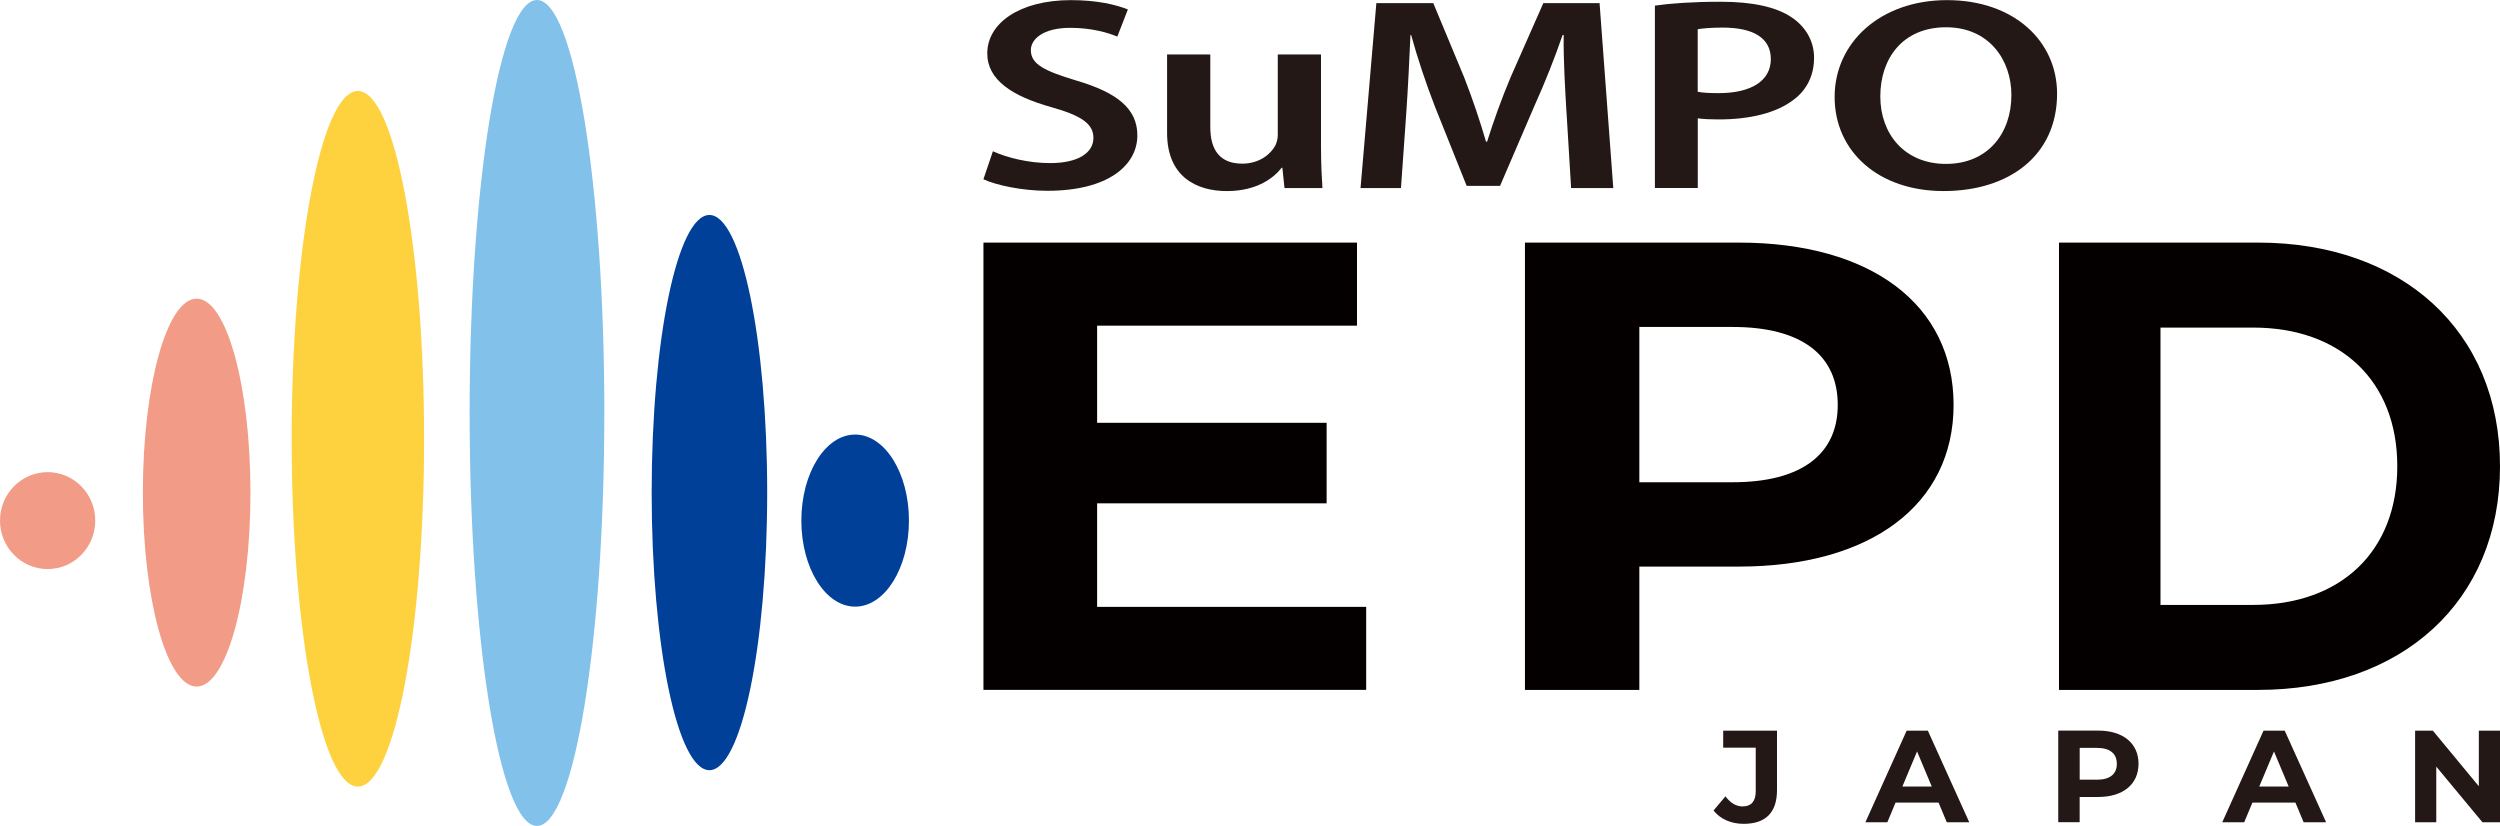 <?xml version="1.0" encoding="UTF-8"?>
<svg id="_レイヤー_1" data-name="レイヤー 1" xmlns="http://www.w3.org/2000/svg" viewBox="0 0 798.34 263.75">
  <defs>
    <style>
      .cls-1 {
        fill: #040000;
      }

      .cls-2 {
        fill: #231815;
      }

      .cls-3 {
        fill: #82c1ea;
      }

      .cls-4 {
        fill: #fdd23e;
      }

      .cls-5 {
        fill: #004098;
      }

      .cls-6 {
        fill: #f29b87;
      }
    </style>
  </defs>
  <g>
    <path class="cls-1" d="M436.27,193.78v26.53h-122.22V77.47h119.29v26.53h-82.99v31.02h73.29v25.71h-73.29v33.06h85.92Z"/>
    <path class="cls-1" d="M623.85,129.3c0,31.83-26.39,51.63-68.55,51.63h-31.8v39.38h-36.53V77.47h68.33c42.17,0,68.55,19.79,68.55,51.83ZM586.86,129.3c0-15.71-11.27-24.89-33.6-24.89h-29.76v49.59h29.76c22.33,0,33.6-9.18,33.6-24.69Z"/>
    <path class="cls-1" d="M657.51,77.47h63.61c45.81,0,77.22,28.16,77.22,71.42s-31.41,71.42-77.22,71.42h-63.61V77.47ZM719.53,193.17c27.8,0,46.01-16.94,46.01-44.28s-18.2-44.28-46.01-44.28h-29.61v88.56h29.61Z"/>
  </g>
  <g>
    <path class="cls-5" d="M244.99,157.3c0,48.96-8.26,88.65-18.45,88.65s-18.44-39.69-18.44-88.65,8.26-88.65,18.44-88.65,18.45,39.69,18.45,88.65Z"/>
    <path class="cls-6" d="M79.98,157.3c0,34.21-7.69,61.94-17.18,61.94s-17.18-27.73-17.18-61.94,7.69-61.93,17.18-61.93,17.18,27.73,17.18,61.93Z"/>
    <path class="cls-5" d="M290.26,166.24c0,15.17-7.69,27.48-17.18,27.48s-17.18-12.3-17.18-27.48,7.69-27.47,17.18-27.47,17.18,12.3,17.18,27.47Z"/>
    <path class="cls-6" d="M30.42,166.24c0,8.55-6.81,15.48-15.21,15.48s-15.21-6.93-15.21-15.48,6.81-15.47,15.21-15.47,15.21,6.93,15.21,15.47Z"/>
    <path class="cls-3" d="M192.98,131.88c0,72.83-9.63,131.87-21.51,131.87s-21.5-59.04-21.5-131.87S159.6,0,171.48,0s21.51,59.04,21.51,131.88Z"/>
    <path class="cls-4" d="M135.43,140.12c0,61.34-9.47,111.07-21.14,111.07s-21.15-49.73-21.15-111.07,9.47-111.07,21.15-111.07,21.14,49.73,21.14,111.07Z"/>
  </g>
  <g>
    <path class="cls-2" d="M317.08,48.31c4.49,2.02,11.22,3.77,18.29,3.77,8.87,0,13.8-3.24,13.8-8.06,0-4.47-3.81-7.1-13.47-9.81-12.46-3.5-20.43-8.67-20.43-17.17C315.28,7.4,325.61.04,341.99.04c8.19,0,14.25,1.4,18.18,2.98l-3.37,8.67c-2.69-1.14-7.97-2.8-15.04-2.8-8.75,0-12.57,3.68-12.57,7.1,0,4.56,4.38,6.66,14.48,9.72,13.13,3.86,19.53,9.02,19.53,17.52,0,9.46-9.2,17.7-28.73,17.7-7.97,0-16.27-1.75-20.43-3.68l3.03-8.94Z"/>
    <path class="cls-2" d="M421.85,47.26c0,5.08.22,9.29.45,12.79h-12.12l-.67-6.48h-.23c-2.36,3.07-7.74,7.45-17.51,7.45s-19.08-4.65-19.08-18.57v-25.06h13.8v23.22c0,7.1,2.92,11.65,10.21,11.65,5.5,0,9.09-3.07,10.55-5.78.45-.96.79-2.1.79-3.33v-25.76h13.8v29.87Z"/>
    <path class="cls-2" d="M500.24,35.96c-.45-7.62-1.01-16.82-.9-24.79h-.34c-2.47,7.18-5.61,15.16-8.98,22.6l-11,25.58h-10.66l-10.1-25.23c-2.92-7.53-5.61-15.59-7.63-22.95h-.22c-.34,7.71-.79,17.08-1.35,25.14l-1.68,23.74h-12.91l5.05-59.05h18.18l9.88,23.74c2.69,6.92,5.05,13.93,6.96,20.5h.34c2.02-6.4,4.6-13.67,7.52-20.59l10.44-23.65h17.96l4.38,59.05h-13.47l-1.46-24.09Z"/>
    <path class="cls-2" d="M528.46,1.79c4.94-.7,11.78-1.23,21.1-1.23,10.1,0,17.51,1.66,22.33,4.82,4.49,2.89,7.41,7.53,7.41,13.05s-2.25,10.25-6.51,13.4c-5.5,4.29-14.14,6.31-23.9,6.31-2.58,0-4.94-.09-6.73-.35v22.25h-13.69V1.79ZM542.15,29.3c1.68.35,3.93.44,6.73.44,10.32,0,16.61-3.94,16.61-10.86s-5.84-10.07-15.38-10.07c-3.82,0-6.51.26-7.97.52v19.97Z"/>
    <path class="cls-2" d="M656.9,29.91c0,19.8-15.38,31.1-36.25,31.1s-34.79-12.7-34.79-30.05S600.45.04,621.77.04s35.13,13.05,35.13,29.87ZM600.45,30.79c0,12,7.74,21.55,20.99,21.55s20.87-9.64,20.87-21.99c0-11.13-7.07-21.64-20.87-21.64s-20.99,9.9-20.99,22.08Z"/>
  </g>
  <g>
    <path class="cls-2" d="M547.2,258.81l3.8-4.51c1.61,2.13,3.38,3.22,5.49,3.22,2.74,0,4.18-1.63,4.18-4.85v-13.91h-10.39v-5.43h17.18v18.97c0,7.23-3.67,10.78-10.64,10.78-3.97,0-7.47-1.5-9.63-4.26Z"/>
    <path class="cls-2" d="M619.04,256.3h-13.72l-2.62,6.27h-7.01l13.18-29.25h6.76l13.22,29.25h-7.18l-2.62-6.27ZM616.88,251.16l-4.69-11.2-4.69,11.2h9.37Z"/>
    <path class="cls-2" d="M682.9,243.93c0,6.52-4.94,10.57-12.84,10.57h-5.95v8.06h-6.84v-29.25h12.8c7.9,0,12.84,4.05,12.84,10.61ZM675.98,243.93c0-3.22-2.11-5.1-6.29-5.1h-5.57v10.15h5.57c4.18,0,6.29-1.88,6.29-5.06Z"/>
    <path class="cls-2" d="M733,256.3h-13.72l-2.62,6.27h-7.01l13.18-29.25h6.76l13.22,29.25h-7.18l-2.62-6.27ZM730.85,251.16l-4.69-11.2-4.69,11.2h9.37Z"/>
    <path class="cls-2" d="M798.34,233.32v29.25h-5.61l-14.74-17.76v17.76h-6.76v-29.25h5.66l14.69,17.76v-17.76h6.76Z"/>
  </g>
</svg>